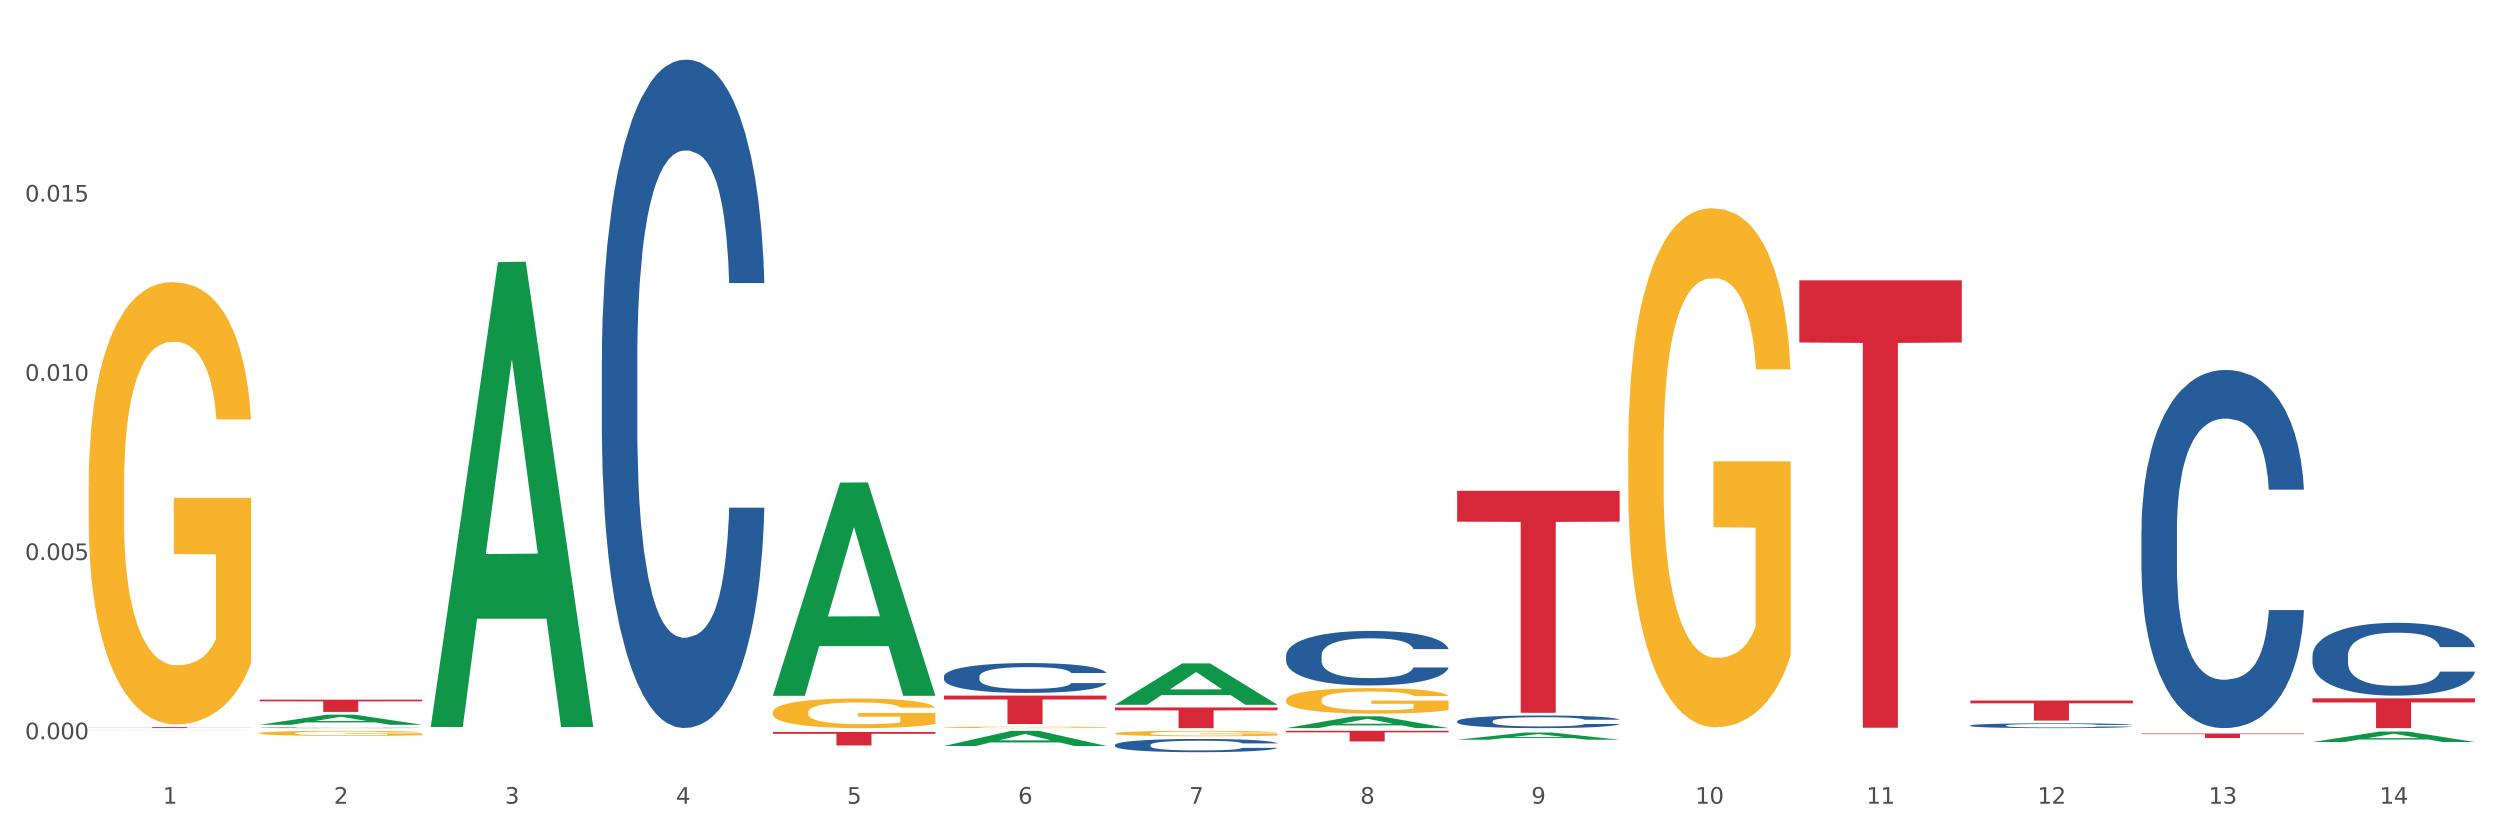 <?xml version="1.0" encoding="utf-8" standalone="no"?>
<!DOCTYPE svg PUBLIC "-//W3C//DTD SVG 1.1//EN"
  "http://www.w3.org/Graphics/SVG/1.1/DTD/svg11.dtd">
<svg xmlns:xlink="http://www.w3.org/1999/xlink" width="1080pt" height="360pt" viewBox="0 0 1080 360" xmlns="http://www.w3.org/2000/svg" version="1.1">
 <rect x="0" y="0" width="1080" height="360" fill="#333333" stroke="none"/>
 <defs>
  <style type="text/css">*{stroke-linejoin: round; stroke-linecap: butt}</style>
 </defs>
 <g id="figure_1">
  <g id="patch_1">
   <path d="M 0 360 
L 1080 360 
L 1080 0 
L 0 0 
z
" style="fill: #ffffff; stroke: #ffffff; stroke-linejoin: miter"/>
  </g>
  <g id="axes_1">
   <g id="matplotlib.axis_1">
    <g id="xtick_1">
     <g id="text_1">
      <!-- 1 -->
      <g style="fill: #4d4d4d" transform="translate(70.332 347.204) scale(0.096 -0.096)">
       <defs>
        <path id="DejaVuSans-31" d="M 794 531 
L 1825 531 
L 1825 4091 
L 703 3866 
L 703 4441 
L 1819 4666 
L 2450 4666 
L 2450 531 
L 3481 531 
L 3481 0 
L 794 0 
L 794 531 
z
" transform="scale(0.016)"/>
       </defs>
       <use xlink:href="#DejaVuSans-31"/>
      </g>
     </g>
    </g>
    <g id="xtick_2">
     <g id="text_2">
      <!-- 2 -->
      <g style="fill: #4d4d4d" transform="translate(144.233 347.204) scale(0.096 -0.096)">
       <defs>
        <path id="DejaVuSans-32" d="M 1228 531 
L 3431 531 
L 3431 0 
L 469 0 
L 469 531 
Q 828 903 1448 1529 
Q 2069 2156 2228 2338 
Q 2531 2678 2651 2914 
Q 2772 3150 2772 3378 
Q 2772 3750 2511 3984 
Q 2250 4219 1831 4219 
Q 1534 4219 1204 4116 
Q 875 4013 500 3803 
L 500 4441 
Q 881 4594 1212 4672 
Q 1544 4750 1819 4750 
Q 2544 4750 2975 4387 
Q 3406 4025 3406 3419 
Q 3406 3131 3298 2873 
Q 3191 2616 2906 2266 
Q 2828 2175 2409 1742 
Q 1991 1309 1228 531 
z
" transform="scale(0.016)"/>
       </defs>
       <use xlink:href="#DejaVuSans-32"/>
      </g>
     </g>
    </g>
    <g id="xtick_3">
     <g id="text_3">
      <!-- 3 -->
      <g style="fill: #4d4d4d" transform="translate(218.134 347.204) scale(0.096 -0.096)">
       <defs>
        <path id="DejaVuSans-33" d="M 2597 2516 
Q 3050 2419 3304 2112 
Q 3559 1806 3559 1356 
Q 3559 666 3084 287 
Q 2609 -91 1734 -91 
Q 1441 -91 1130 -33 
Q 819 25 488 141 
L 488 750 
Q 750 597 1062 519 
Q 1375 441 1716 441 
Q 2309 441 2620 675 
Q 2931 909 2931 1356 
Q 2931 1769 2642 2001 
Q 2353 2234 1838 2234 
L 1294 2234 
L 1294 2753 
L 1863 2753 
Q 2328 2753 2575 2939 
Q 2822 3125 2822 3475 
Q 2822 3834 2567 4026 
Q 2313 4219 1838 4219 
Q 1578 4219 1281 4162 
Q 984 4106 628 3988 
L 628 4550 
Q 988 4650 1302 4700 
Q 1616 4750 1894 4750 
Q 2613 4750 3031 4423 
Q 3450 4097 3450 3541 
Q 3450 3153 3228 2886 
Q 3006 2619 2597 2516 
z
" transform="scale(0.016)"/>
       </defs>
       <use xlink:href="#DejaVuSans-33"/>
      </g>
     </g>
    </g>
    <g id="xtick_4">
     <g id="text_4">
      <!-- 4 -->
      <g style="fill: #4d4d4d" transform="translate(292.034 347.204) scale(0.096 -0.096)">
       <defs>
        <path id="DejaVuSans-34" d="M 2419 4116 
L 825 1625 
L 2419 1625 
L 2419 4116 
z
M 2253 4666 
L 3047 4666 
L 3047 1625 
L 3713 1625 
L 3713 1100 
L 3047 1100 
L 3047 0 
L 2419 0 
L 2419 1100 
L 313 1100 
L 313 1709 
L 2253 4666 
z
" transform="scale(0.016)"/>
       </defs>
       <use xlink:href="#DejaVuSans-34"/>
      </g>
     </g>
    </g>
    <g id="xtick_5">
     <g id="text_5">
      <!-- 5 -->
      <g style="fill: #4d4d4d" transform="translate(365.935 347.204) scale(0.096 -0.096)">
       <defs>
        <path id="DejaVuSans-35" d="M 691 4666 
L 3169 4666 
L 3169 4134 
L 1269 4134 
L 1269 2991 
Q 1406 3038 1543 3061 
Q 1681 3084 1819 3084 
Q 2600 3084 3056 2656 
Q 3513 2228 3513 1497 
Q 3513 744 3044 326 
Q 2575 -91 1722 -91 
Q 1428 -91 1123 -41 
Q 819 9 494 109 
L 494 744 
Q 775 591 1075 516 
Q 1375 441 1709 441 
Q 2250 441 2565 725 
Q 2881 1009 2881 1497 
Q 2881 1984 2565 2268 
Q 2250 2553 1709 2553 
Q 1456 2553 1204 2497 
Q 953 2441 691 2322 
L 691 4666 
z
" transform="scale(0.016)"/>
       </defs>
       <use xlink:href="#DejaVuSans-35"/>
      </g>
     </g>
    </g>
    <g id="xtick_6">
     <g id="text_6">
      <!-- 6 -->
      <g style="fill: #4d4d4d" transform="translate(439.836 347.204) scale(0.096 -0.096)">
       <defs>
        <path id="DejaVuSans-36" d="M 2113 2584 
Q 1688 2584 1439 2293 
Q 1191 2003 1191 1497 
Q 1191 994 1439 701 
Q 1688 409 2113 409 
Q 2538 409 2786 701 
Q 3034 994 3034 1497 
Q 3034 2003 2786 2293 
Q 2538 2584 2113 2584 
z
M 3366 4563 
L 3366 3988 
Q 3128 4100 2886 4159 
Q 2644 4219 2406 4219 
Q 1781 4219 1451 3797 
Q 1122 3375 1075 2522 
Q 1259 2794 1537 2939 
Q 1816 3084 2150 3084 
Q 2853 3084 3261 2657 
Q 3669 2231 3669 1497 
Q 3669 778 3244 343 
Q 2819 -91 2113 -91 
Q 1303 -91 875 529 
Q 447 1150 447 2328 
Q 447 3434 972 4092 
Q 1497 4750 2381 4750 
Q 2619 4750 2861 4703 
Q 3103 4656 3366 4563 
z
" transform="scale(0.016)"/>
       </defs>
       <use xlink:href="#DejaVuSans-36"/>
      </g>
     </g>
    </g>
    <g id="xtick_7">
     <g id="text_7">
      <!-- 7 -->
      <g style="fill: #4d4d4d" transform="translate(513.737 347.204) scale(0.096 -0.096)">
       <defs>
        <path id="DejaVuSans-37" d="M 525 4666 
L 3525 4666 
L 3525 4397 
L 1831 0 
L 1172 0 
L 2766 4134 
L 525 4134 
L 525 4666 
z
" transform="scale(0.016)"/>
       </defs>
       <use xlink:href="#DejaVuSans-37"/>
      </g>
     </g>
    </g>
    <g id="xtick_8">
     <g id="text_8">
      <!-- 8 -->
      <g style="fill: #4d4d4d" transform="translate(587.638 347.204) scale(0.096 -0.096)">
       <defs>
        <path id="DejaVuSans-38" d="M 2034 2216 
Q 1584 2216 1326 1975 
Q 1069 1734 1069 1313 
Q 1069 891 1326 650 
Q 1584 409 2034 409 
Q 2484 409 2743 651 
Q 3003 894 3003 1313 
Q 3003 1734 2745 1975 
Q 2488 2216 2034 2216 
z
M 1403 2484 
Q 997 2584 770 2862 
Q 544 3141 544 3541 
Q 544 4100 942 4425 
Q 1341 4750 2034 4750 
Q 2731 4750 3128 4425 
Q 3525 4100 3525 3541 
Q 3525 3141 3298 2862 
Q 3072 2584 2669 2484 
Q 3125 2378 3379 2068 
Q 3634 1759 3634 1313 
Q 3634 634 3220 271 
Q 2806 -91 2034 -91 
Q 1263 -91 848 271 
Q 434 634 434 1313 
Q 434 1759 690 2068 
Q 947 2378 1403 2484 
z
M 1172 3481 
Q 1172 3119 1398 2916 
Q 1625 2713 2034 2713 
Q 2441 2713 2670 2916 
Q 2900 3119 2900 3481 
Q 2900 3844 2670 4047 
Q 2441 4250 2034 4250 
Q 1625 4250 1398 4047 
Q 1172 3844 1172 3481 
z
" transform="scale(0.016)"/>
       </defs>
       <use xlink:href="#DejaVuSans-38"/>
      </g>
     </g>
    </g>
    <g id="xtick_9">
     <g id="text_9">
      <!-- 9 -->
      <g style="fill: #4d4d4d" transform="translate(661.539 347.204) scale(0.096 -0.096)">
       <defs>
        <path id="DejaVuSans-39" d="M 703 97 
L 703 672 
Q 941 559 1184 500 
Q 1428 441 1663 441 
Q 2288 441 2617 861 
Q 2947 1281 2994 2138 
Q 2813 1869 2534 1725 
Q 2256 1581 1919 1581 
Q 1219 1581 811 2004 
Q 403 2428 403 3163 
Q 403 3881 828 4315 
Q 1253 4750 1959 4750 
Q 2769 4750 3195 4129 
Q 3622 3509 3622 2328 
Q 3622 1225 3098 567 
Q 2575 -91 1691 -91 
Q 1453 -91 1209 -44 
Q 966 3 703 97 
z
M 1959 2075 
Q 2384 2075 2632 2365 
Q 2881 2656 2881 3163 
Q 2881 3666 2632 3958 
Q 2384 4250 1959 4250 
Q 1534 4250 1286 3958 
Q 1038 3666 1038 3163 
Q 1038 2656 1286 2365 
Q 1534 2075 1959 2075 
z
" transform="scale(0.016)"/>
       </defs>
       <use xlink:href="#DejaVuSans-39"/>
      </g>
     </g>
    </g>
    <g id="xtick_10">
     <g id="text_10">
      <!-- 10 -->
      <g style="fill: #4d4d4d" transform="translate(732.386 347.204) scale(0.096 -0.096)">
       <defs>
        <path id="DejaVuSans-30" d="M 2034 4250 
Q 1547 4250 1301 3770 
Q 1056 3291 1056 2328 
Q 1056 1369 1301 889 
Q 1547 409 2034 409 
Q 2525 409 2770 889 
Q 3016 1369 3016 2328 
Q 3016 3291 2770 3770 
Q 2525 4250 2034 4250 
z
M 2034 4750 
Q 2819 4750 3233 4129 
Q 3647 3509 3647 2328 
Q 3647 1150 3233 529 
Q 2819 -91 2034 -91 
Q 1250 -91 836 529 
Q 422 1150 422 2328 
Q 422 3509 836 4129 
Q 1250 4750 2034 4750 
z
" transform="scale(0.016)"/>
       </defs>
       <use xlink:href="#DejaVuSans-31"/>
       <use xlink:href="#DejaVuSans-30" transform="translate(63.623 0)"/>
      </g>
     </g>
    </g>
    <g id="xtick_11">
     <g id="text_11">
      <!-- 11 -->
      <g style="fill: #4d4d4d" transform="translate(806.287 347.204) scale(0.096 -0.096)">
       <use xlink:href="#DejaVuSans-31"/>
       <use xlink:href="#DejaVuSans-31" transform="translate(63.623 0)"/>
      </g>
     </g>
    </g>
    <g id="xtick_12">
     <g id="text_12">
      <!-- 12 -->
      <g style="fill: #4d4d4d" transform="translate(880.187 347.204) scale(0.096 -0.096)">
       <use xlink:href="#DejaVuSans-31"/>
       <use xlink:href="#DejaVuSans-32" transform="translate(63.623 0)"/>
      </g>
     </g>
    </g>
    <g id="xtick_13">
     <g id="text_13">
      <!-- 13 -->
      <g style="fill: #4d4d4d" transform="translate(954.088 347.204) scale(0.096 -0.096)">
       <use xlink:href="#DejaVuSans-31"/>
       <use xlink:href="#DejaVuSans-33" transform="translate(63.623 0)"/>
      </g>
     </g>
    </g>
    <g id="xtick_14">
     <g id="text_14">
      <!-- 14 -->
      <g style="fill: #4d4d4d" transform="translate(1027.989 347.204) scale(0.096 -0.096)">
       <use xlink:href="#DejaVuSans-31"/>
       <use xlink:href="#DejaVuSans-34" transform="translate(63.623 0)"/>
      </g>
     </g>
    </g>
    <g id="xtick_15"/>
    <g id="xtick_16"/>
    <g id="xtick_17"/>
    <g id="xtick_18"/>
    <g id="xtick_19"/>
    <g id="xtick_20"/>
    <g id="xtick_21"/>
    <g id="xtick_22"/>
    <g id="xtick_23"/>
    <g id="xtick_24"/>
    <g id="xtick_25"/>
    <g id="xtick_26"/>
    <g id="xtick_27"/>
   </g>
   <g id="matplotlib.axis_2">
    <g id="ytick_1">
     <g id="text_15">
      <!-- 0.000 -->
      <g style="fill: #4d4d4d" transform="translate(10.8 319.364) scale(0.096 -0.096)">
       <defs>
        <path id="DejaVuSans-2e" d="M 684 794 
L 1344 794 
L 1344 0 
L 684 0 
L 684 794 
z
" transform="scale(0.016)"/>
       </defs>
       <use xlink:href="#DejaVuSans-30"/>
       <use xlink:href="#DejaVuSans-2e" transform="translate(63.623 0)"/>
       <use xlink:href="#DejaVuSans-30" transform="translate(95.41 0)"/>
       <use xlink:href="#DejaVuSans-30" transform="translate(159.033 0)"/>
       <use xlink:href="#DejaVuSans-30" transform="translate(222.656 0)"/>
      </g>
     </g>
    </g>
    <g id="ytick_2">
     <g id="text_16">
      <!-- 0.005 -->
      <g style="fill: #4d4d4d" transform="translate(10.8 241.937) scale(0.096 -0.096)">
       <use xlink:href="#DejaVuSans-30"/>
       <use xlink:href="#DejaVuSans-2e" transform="translate(63.623 0)"/>
       <use xlink:href="#DejaVuSans-30" transform="translate(95.41 0)"/>
       <use xlink:href="#DejaVuSans-30" transform="translate(159.033 0)"/>
       <use xlink:href="#DejaVuSans-35" transform="translate(222.656 0)"/>
      </g>
     </g>
    </g>
    <g id="ytick_3">
     <g id="text_17">
      <!-- 0.010 -->
      <g style="fill: #4d4d4d" transform="translate(10.8 164.51) scale(0.096 -0.096)">
       <use xlink:href="#DejaVuSans-30"/>
       <use xlink:href="#DejaVuSans-2e" transform="translate(63.623 0)"/>
       <use xlink:href="#DejaVuSans-30" transform="translate(95.41 0)"/>
       <use xlink:href="#DejaVuSans-31" transform="translate(159.033 0)"/>
       <use xlink:href="#DejaVuSans-30" transform="translate(222.656 0)"/>
      </g>
     </g>
    </g>
    <g id="ytick_4">
     <g id="text_18">
      <!-- 0.015 -->
      <g style="fill: #4d4d4d" transform="translate(10.8 87.083) scale(0.096 -0.096)">
       <use xlink:href="#DejaVuSans-30"/>
       <use xlink:href="#DejaVuSans-2e" transform="translate(63.623 0)"/>
       <use xlink:href="#DejaVuSans-30" transform="translate(95.41 0)"/>
       <use xlink:href="#DejaVuSans-31" transform="translate(159.033 0)"/>
       <use xlink:href="#DejaVuSans-35" transform="translate(222.656 0)"/>
      </g>
     </g>
    </g>
    <g id="ytick_5"/>
    <g id="ytick_6"/>
    <g id="ytick_7"/>
    <g id="ytick_8"/>
   </g>
   <g id="PolyCollection_1">
    <path d="M 38.283 315.778 
L 38.355 315.778 
L 67.306 315.717 
L 79.321 315.717 
L 108.489 315.778 
L 94.592 315.778 
L 88.296 315.764 
L 58.404 315.764 
L 58.187 315.764 
L 52.107 315.778 
L 38.283 315.778 
L 38.283 315.778 
L 62.167 315.755 
L 84.532 315.755 
L 73.458 315.73 
L 73.314 315.73 
L 73.169 315.73 
L 62.095 315.755 
L 62.167 315.755 
L 38.283 315.778 
z
" clip-path="url(#pc5f2409119)" style="fill: #109648"/>
    <path d="M 333.886 316.182 
L 404.092 316.182 
L 404.092 316.994 
L 376.476 317 
L 376.476 322.031 
L 361.337 322.031 
L 361.337 317 
L 333.886 316.994 
L 333.886 316.187 
L 333.886 316.182 
z
" clip-path="url(#pc5f2409119)" style="fill: #d62839"/>
    <path d="M 407.787 300.495 
L 477.993 300.495 
L 477.993 302.2 
L 450.377 302.211 
L 450.377 312.764 
L 435.237 312.764 
L 435.237 302.211 
L 407.787 302.2 
L 407.787 300.506 
L 407.787 300.495 
z
" clip-path="url(#pc5f2409119)" style="fill: #d62839"/>
    <path d="M 481.688 305.631 
L 551.894 305.631 
L 551.894 306.872 
L 524.277 306.88 
L 524.277 314.557 
L 509.138 314.557 
L 509.138 306.88 
L 481.688 306.872 
L 481.688 305.64 
L 481.688 305.631 
z
" clip-path="url(#pc5f2409119)" style="fill: #d62839"/>
    <path d="M 555.589 315.717 
L 625.795 315.717 
L 625.795 316.356 
L 598.178 316.36 
L 598.178 320.315 
L 583.039 320.315 
L 583.039 316.36 
L 555.589 316.356 
L 555.589 315.721 
L 555.589 315.717 
z
" clip-path="url(#pc5f2409119)" style="fill: #d62839"/>
    <path d="M 629.49 212.033 
L 699.696 212.033 
L 699.696 225.361 
L 672.079 225.451 
L 672.079 307.94 
L 656.94 307.94 
L 656.94 225.451 
L 629.49 225.361 
L 629.49 212.124 
L 629.49 212.033 
z
" clip-path="url(#pc5f2409119)" style="fill: #d62839"/>
    <path d="M 777.292 121.1 
L 847.497 121.1 
L 847.497 147.959 
L 819.881 148.141 
L 819.881 314.379 
L 804.742 314.379 
L 804.742 148.141 
L 777.292 147.959 
L 777.292 121.281 
L 777.292 121.1 
z
" clip-path="url(#pc5f2409119)" style="fill: #d62839"/>
    <path d="M 998.994 283.186 
L 999.077 283.157 
L 999.077 282.353 
L 999.326 281.261 
L 1000.239 279.249 
L 1001.401 277.726 
L 1003.392 275.944 
L 1004.471 275.197 
L 1005.882 274.364 
L 1008.786 273.013 
L 1012.106 271.864 
L 1014.43 271.232 
L 1016.172 270.829 
L 1020.073 270.111 
L 1022.313 269.795 
L 1024.637 269.536 
L 1026.628 269.364 
L 1029.948 269.163 
L 1032.603 269.076 
L 1035.674 269.048 
L 1038.246 269.076 
L 1041.649 269.191 
L 1046.628 269.536 
L 1048.537 269.737 
L 1051.109 270.082 
L 1053.765 270.542 
L 1055.922 271.002 
L 1058.412 271.663 
L 1060.984 272.525 
L 1063.474 273.617 
L 1065.217 274.623 
L 1066.627 275.686 
L 1067.872 276.979 
L 1068.785 278.387 
L 1069.2 279.565 
L 1054.014 279.565 
L 1053.599 278.502 
L 1052.769 277.352 
L 1051.939 276.577 
L 1051.026 275.944 
L 1049.615 275.226 
L 1048.371 274.766 
L 1046.296 274.22 
L 1044.387 273.875 
L 1042.811 273.674 
L 1040.902 273.502 
L 1036.836 273.329 
L 1033.931 273.329 
L 1032.105 273.387 
L 1029.865 273.531 
L 1027.956 273.732 
L 1025.716 274.077 
L 1023.973 274.45 
L 1022.23 274.939 
L 1021.234 275.283 
L 1019.741 275.916 
L 1018.745 276.433 
L 1017.417 277.324 
L 1016.67 277.956 
L 1015.342 279.594 
L 1014.761 280.801 
L 1014.512 281.634 
L 1014.347 282.554 
L 1014.347 287.037 
L 1014.844 289.048 
L 1015.259 289.91 
L 1015.923 290.887 
L 1017.168 292.152 
L 1018.994 293.387 
L 1020.902 294.278 
L 1022.479 294.824 
L 1023.973 295.226 
L 1025.467 295.543 
L 1027.292 295.83 
L 1028.786 296.002 
L 1031.027 296.175 
L 1033.682 296.261 
L 1035.757 296.261 
L 1039.989 296.117 
L 1041.898 295.974 
L 1043.723 295.772 
L 1045.715 295.456 
L 1047.292 295.111 
L 1048.205 294.853 
L 1049.698 294.307 
L 1050.86 293.732 
L 1051.856 293.071 
L 1052.52 292.496 
L 1053.267 291.634 
L 1053.848 290.657 
L 1054.014 290.14 
L 1069.2 290.14 
L 1068.868 291.175 
L 1068.287 292.18 
L 1067.125 293.531 
L 1066.213 294.307 
L 1064.802 295.255 
L 1063.308 296.06 
L 1061.233 296.951 
L 1059.325 297.612 
L 1057.333 298.186 
L 1055.175 298.703 
L 1051.275 299.422 
L 1049.864 299.623 
L 1046.877 299.968 
L 1044.553 300.169 
L 1041.151 300.37 
L 1037.665 300.485 
L 1034.014 300.514 
L 1030.778 300.456 
L 1027.209 300.284 
L 1024.969 300.112 
L 1022.479 299.853 
L 1019.575 299.451 
L 1016.836 298.962 
L 1014.264 298.387 
L 1011.857 297.726 
L 1009.616 296.979 
L 1006.712 295.744 
L 1004.554 294.537 
L 1002.977 293.416 
L 1001.899 292.468 
L 1000.82 291.261 
L 1000.239 290.427 
L 999.326 288.416 
L 998.994 286.548 
L 998.994 283.186 
z
" clip-path="url(#pc5f2409119)" style="fill: #255c99"/>
    <path d="M 925.093 229.347 
L 925.176 229.205 
L 925.176 225.249 
L 925.425 219.879 
L 926.338 209.987 
L 927.5 202.498 
L 929.492 193.736 
L 930.57 190.062 
L 931.981 185.964 
L 934.886 179.323 
L 938.205 173.67 
L 940.529 170.561 
L 942.271 168.583 
L 946.172 165.05 
L 948.412 163.496 
L 950.736 162.224 
L 952.728 161.376 
L 956.047 160.387 
L 958.702 159.963 
L 961.773 159.822 
L 964.346 159.963 
L 967.748 160.528 
L 972.727 162.224 
L 974.636 163.213 
L 977.208 164.909 
L 979.864 167.17 
L 982.021 169.431 
L 984.511 172.681 
L 987.084 176.92 
L 989.573 182.29 
L 991.316 187.236 
L 992.727 192.465 
L 993.971 198.824 
L 994.884 205.748 
L 995.299 211.542 
L 980.113 211.542 
L 979.698 206.313 
L 978.868 200.661 
L 978.038 196.845 
L 977.125 193.736 
L 975.715 190.204 
L 974.47 187.943 
L 972.395 185.258 
L 970.486 183.562 
L 968.91 182.573 
L 967.001 181.725 
L 962.935 180.877 
L 960.03 180.877 
L 958.205 181.16 
L 955.964 181.866 
L 954.055 182.855 
L 951.815 184.551 
L 950.072 186.388 
L 948.329 188.79 
L 947.333 190.486 
L 945.84 193.595 
L 944.844 196.139 
L 943.516 200.519 
L 942.769 203.628 
L 941.441 211.683 
L 940.861 217.618 
L 940.612 221.716 
L 940.446 226.238 
L 940.446 248.282 
L 940.944 258.174 
L 941.359 262.413 
L 942.022 267.218 
L 943.267 273.436 
L 945.093 279.512 
L 947.002 283.893 
L 948.578 286.578 
L 950.072 288.556 
L 951.566 290.11 
L 953.391 291.524 
L 954.885 292.371 
L 957.126 293.219 
L 959.781 293.643 
L 961.856 293.643 
L 966.088 292.937 
L 967.997 292.23 
L 969.823 291.241 
L 971.814 289.687 
L 973.391 287.991 
L 974.304 286.719 
L 975.798 284.034 
L 976.959 281.208 
L 977.955 277.958 
L 978.619 275.131 
L 979.366 270.892 
L 979.947 266.088 
L 980.113 263.544 
L 995.299 263.544 
L 994.967 268.631 
L 994.386 273.577 
L 993.225 280.219 
L 992.312 284.034 
L 990.901 288.697 
L 989.407 292.654 
L 987.333 297.035 
L 985.424 300.285 
L 983.432 303.111 
L 981.275 305.655 
L 977.374 309.187 
L 975.963 310.177 
L 972.976 311.872 
L 970.652 312.862 
L 967.25 313.851 
L 963.765 314.416 
L 960.113 314.557 
L 956.877 314.275 
L 953.308 313.427 
L 951.068 312.579 
L 948.578 311.307 
L 945.674 309.329 
L 942.935 306.926 
L 940.363 304.1 
L 937.956 300.85 
L 935.715 297.176 
L 932.811 291.1 
L 930.653 285.165 
L 929.077 279.653 
L 927.998 274.99 
L 926.919 269.055 
L 926.338 264.957 
L 925.425 255.065 
L 925.093 245.88 
L 925.093 229.347 
z
" clip-path="url(#pc5f2409119)" style="fill: #255c99"/>
    <path d="M 112.184 302.248 
L 182.39 302.248 
L 182.39 302.987 
L 154.773 302.992 
L 154.773 307.569 
L 139.634 307.569 
L 139.634 302.992 
L 112.184 302.987 
L 112.184 302.253 
L 112.184 302.248 
z
" clip-path="url(#pc5f2409119)" style="fill: #d62839"/>
    <path d="M 851.192 313.404 
L 851.275 313.402 
L 851.275 313.349 
L 851.524 313.276 
L 852.437 313.142 
L 853.599 313.041 
L 855.591 312.922 
L 856.67 312.872 
L 858.08 312.817 
L 860.985 312.727 
L 864.304 312.651 
L 866.628 312.609 
L 868.37 312.582 
L 872.271 312.534 
L 874.511 312.513 
L 876.835 312.496 
L 878.827 312.484 
L 882.146 312.471 
L 884.802 312.465 
L 887.872 312.463 
L 890.445 312.465 
L 893.847 312.473 
L 898.826 312.496 
L 900.735 312.509 
L 903.307 312.532 
L 905.963 312.563 
L 908.121 312.593 
L 910.61 312.637 
L 913.183 312.695 
L 915.672 312.767 
L 917.415 312.834 
L 918.826 312.905 
L 920.071 312.991 
L 920.983 313.085 
L 921.398 313.163 
L 906.212 313.163 
L 905.797 313.092 
L 904.967 313.016 
L 904.137 312.964 
L 903.224 312.922 
L 901.814 312.874 
L 900.569 312.844 
L 898.494 312.807 
L 896.586 312.784 
L 895.009 312.771 
L 893.1 312.76 
L 889.034 312.748 
L 886.129 312.748 
L 884.304 312.752 
L 882.063 312.762 
L 880.154 312.775 
L 877.914 312.798 
L 876.171 312.823 
L 874.428 312.855 
L 873.433 312.878 
L 871.939 312.92 
L 870.943 312.955 
L 869.615 313.014 
L 868.868 313.056 
L 867.541 313.165 
L 866.96 313.245 
L 866.711 313.301 
L 866.545 313.362 
L 866.545 313.66 
L 867.043 313.794 
L 867.458 313.852 
L 868.122 313.917 
L 869.366 314.001 
L 871.192 314.083 
L 873.101 314.142 
L 874.677 314.179 
L 876.171 314.205 
L 877.665 314.226 
L 879.491 314.246 
L 880.984 314.257 
L 883.225 314.268 
L 885.88 314.274 
L 887.955 314.274 
L 892.187 314.265 
L 894.096 314.255 
L 895.922 314.242 
L 897.913 314.221 
L 899.49 314.198 
L 900.403 314.181 
L 901.897 314.144 
L 903.058 314.106 
L 904.054 314.062 
L 904.718 314.024 
L 905.465 313.966 
L 906.046 313.901 
L 906.212 313.867 
L 921.398 313.867 
L 921.066 313.936 
L 920.485 314.003 
L 919.324 314.093 
L 918.411 314.144 
L 917 314.207 
L 915.506 314.261 
L 913.432 314.32 
L 911.523 314.364 
L 909.531 314.402 
L 907.374 314.437 
L 903.473 314.485 
L 902.063 314.498 
L 899.075 314.521 
L 896.752 314.534 
L 893.349 314.548 
L 889.864 314.555 
L 886.212 314.557 
L 882.976 314.553 
L 879.408 314.542 
L 877.167 314.53 
L 874.677 314.513 
L 871.773 314.486 
L 869.034 314.454 
L 866.462 314.416 
L 864.055 314.372 
L 861.815 314.322 
L 858.91 314.24 
L 856.752 314.159 
L 855.176 314.085 
L 854.097 314.022 
L 853.018 313.941 
L 852.437 313.886 
L 851.524 313.752 
L 851.192 313.628 
L 851.192 313.404 
z
" clip-path="url(#pc5f2409119)" style="fill: #255c99"/>
    <path d="M 555.589 283.144 
L 555.672 283.122 
L 555.672 282.52 
L 555.921 281.702 
L 556.834 280.196 
L 557.996 279.056 
L 559.987 277.722 
L 561.066 277.162 
L 562.477 276.538 
L 565.381 275.527 
L 568.701 274.666 
L 571.024 274.193 
L 572.767 273.892 
L 576.667 273.354 
L 578.908 273.117 
L 581.232 272.923 
L 583.223 272.794 
L 586.543 272.644 
L 589.198 272.579 
L 592.269 272.558 
L 594.841 272.579 
L 598.244 272.665 
L 603.223 272.923 
L 605.131 273.074 
L 607.704 273.332 
L 610.36 273.677 
L 612.517 274.021 
L 615.007 274.516 
L 617.579 275.161 
L 620.069 275.979 
L 621.812 276.732 
L 623.222 277.528 
L 624.467 278.496 
L 625.38 279.55 
L 625.795 280.433 
L 610.608 280.433 
L 610.194 279.637 
L 609.364 278.776 
L 608.534 278.195 
L 607.621 277.722 
L 606.21 277.184 
L 604.965 276.839 
L 602.891 276.431 
L 600.982 276.172 
L 599.405 276.022 
L 597.497 275.893 
L 593.43 275.764 
L 590.526 275.764 
L 588.7 275.807 
L 586.46 275.914 
L 584.551 276.065 
L 582.31 276.323 
L 580.568 276.603 
L 578.825 276.969 
L 577.829 277.227 
L 576.335 277.7 
L 575.34 278.087 
L 574.012 278.754 
L 573.265 279.228 
L 571.937 280.454 
L 571.356 281.358 
L 571.107 281.982 
L 570.941 282.67 
L 570.941 286.027 
L 571.439 287.533 
L 571.854 288.179 
L 572.518 288.91 
L 573.763 289.857 
L 575.589 290.782 
L 577.497 291.449 
L 579.074 291.858 
L 580.568 292.159 
L 582.061 292.396 
L 583.887 292.611 
L 585.381 292.74 
L 587.621 292.869 
L 590.277 292.934 
L 592.352 292.934 
L 596.584 292.826 
L 598.493 292.718 
L 600.318 292.568 
L 602.31 292.331 
L 603.887 292.073 
L 604.799 291.879 
L 606.293 291.471 
L 607.455 291.04 
L 608.451 290.545 
L 609.115 290.115 
L 609.862 289.47 
L 610.443 288.738 
L 610.608 288.351 
L 625.795 288.351 
L 625.463 289.125 
L 624.882 289.878 
L 623.72 290.89 
L 622.807 291.471 
L 621.397 292.181 
L 619.903 292.783 
L 617.828 293.45 
L 615.92 293.945 
L 613.928 294.375 
L 611.77 294.763 
L 607.87 295.3 
L 606.459 295.451 
L 603.472 295.709 
L 601.148 295.86 
L 597.746 296.01 
L 594.26 296.097 
L 590.609 296.118 
L 587.373 296.075 
L 583.804 295.946 
L 581.564 295.817 
L 579.074 295.623 
L 576.169 295.322 
L 573.431 294.956 
L 570.858 294.526 
L 568.452 294.031 
L 566.211 293.472 
L 563.307 292.546 
L 561.149 291.643 
L 559.572 290.804 
L 558.494 290.093 
L 557.415 289.19 
L 556.834 288.566 
L 555.921 287.06 
L 555.589 285.661 
L 555.589 283.144 
z
" clip-path="url(#pc5f2409119)" style="fill: #255c99"/>
    <path d="M 481.688 321.801 
L 481.771 321.796 
L 481.771 321.65 
L 482.02 321.451 
L 482.933 321.086 
L 484.095 320.809 
L 486.086 320.485 
L 487.165 320.349 
L 488.576 320.198 
L 491.48 319.953 
L 494.8 319.744 
L 497.123 319.629 
L 498.866 319.556 
L 502.767 319.425 
L 505.007 319.368 
L 507.331 319.321 
L 509.322 319.289 
L 512.642 319.253 
L 515.297 319.237 
L 518.368 319.232 
L 520.94 319.237 
L 524.343 319.258 
L 529.322 319.321 
L 531.231 319.357 
L 533.803 319.42 
L 536.459 319.503 
L 538.616 319.587 
L 541.106 319.707 
L 543.678 319.864 
L 546.168 320.062 
L 547.911 320.245 
L 549.321 320.438 
L 550.566 320.673 
L 551.479 320.929 
L 551.894 321.143 
L 536.708 321.143 
L 536.293 320.95 
L 535.463 320.741 
L 534.633 320.6 
L 533.72 320.485 
L 532.309 320.355 
L 531.065 320.271 
L 528.99 320.172 
L 527.081 320.109 
L 525.505 320.073 
L 523.596 320.041 
L 519.53 320.01 
L 516.625 320.01 
L 514.799 320.02 
L 512.559 320.046 
L 510.65 320.083 
L 508.41 320.146 
L 506.667 320.214 
L 504.924 320.302 
L 503.928 320.365 
L 502.435 320.48 
L 501.439 320.574 
L 500.111 320.736 
L 499.364 320.851 
L 498.036 321.148 
L 497.455 321.368 
L 497.206 321.519 
L 497.04 321.686 
L 497.04 322.501 
L 497.538 322.866 
L 497.953 323.023 
L 498.617 323.2 
L 499.862 323.43 
L 501.688 323.655 
L 503.596 323.816 
L 505.173 323.916 
L 506.667 323.989 
L 508.161 324.046 
L 509.986 324.098 
L 511.48 324.13 
L 513.721 324.161 
L 516.376 324.177 
L 518.451 324.177 
L 522.683 324.151 
L 524.592 324.125 
L 526.417 324.088 
L 528.409 324.031 
L 529.986 323.968 
L 530.899 323.921 
L 532.392 323.822 
L 533.554 323.717 
L 534.55 323.597 
L 535.214 323.493 
L 535.961 323.336 
L 536.542 323.159 
L 536.708 323.065 
L 551.894 323.065 
L 551.562 323.253 
L 550.981 323.435 
L 549.819 323.681 
L 548.906 323.822 
L 547.496 323.994 
L 546.002 324.14 
L 543.927 324.302 
L 542.019 324.422 
L 540.027 324.527 
L 537.869 324.621 
L 533.969 324.751 
L 532.558 324.788 
L 529.571 324.85 
L 527.247 324.887 
L 523.845 324.923 
L 520.359 324.944 
L 516.708 324.95 
L 513.472 324.939 
L 509.903 324.908 
L 507.663 324.876 
L 505.173 324.829 
L 502.269 324.756 
L 499.53 324.668 
L 496.958 324.563 
L 494.551 324.443 
L 492.31 324.307 
L 489.406 324.083 
L 487.248 323.863 
L 485.671 323.66 
L 484.593 323.487 
L 483.514 323.268 
L 482.933 323.117 
L 482.02 322.751 
L 481.688 322.412 
L 481.688 321.801 
z
" clip-path="url(#pc5f2409119)" style="fill: #255c99"/>
    <path d="M 407.787 292.239 
L 407.87 292.227 
L 407.87 291.897 
L 408.119 291.45 
L 409.032 290.626 
L 410.194 290.003 
L 412.186 289.273 
L 413.264 288.967 
L 414.675 288.626 
L 417.58 288.073 
L 420.899 287.602 
L 423.223 287.343 
L 424.965 287.178 
L 428.866 286.884 
L 431.106 286.755 
L 433.43 286.649 
L 435.422 286.578 
L 438.741 286.496 
L 441.396 286.46 
L 444.467 286.449 
L 447.039 286.46 
L 450.442 286.508 
L 455.421 286.649 
L 457.33 286.731 
L 459.902 286.872 
L 462.558 287.061 
L 464.715 287.249 
L 467.205 287.52 
L 469.778 287.873 
L 472.267 288.32 
L 474.01 288.732 
L 475.421 289.167 
L 476.665 289.697 
L 477.578 290.273 
L 477.993 290.756 
L 462.807 290.756 
L 462.392 290.32 
L 461.562 289.85 
L 460.732 289.532 
L 459.819 289.273 
L 458.409 288.979 
L 457.164 288.791 
L 455.089 288.567 
L 453.18 288.426 
L 451.604 288.343 
L 449.695 288.273 
L 445.629 288.202 
L 442.724 288.202 
L 440.899 288.226 
L 438.658 288.285 
L 436.749 288.367 
L 434.509 288.508 
L 432.766 288.661 
L 431.023 288.861 
L 430.027 289.002 
L 428.534 289.261 
L 427.538 289.473 
L 426.21 289.838 
L 425.463 290.097 
L 424.135 290.768 
L 423.555 291.262 
L 423.306 291.603 
L 423.14 291.98 
L 423.14 293.816 
L 423.638 294.639 
L 424.052 294.992 
L 424.716 295.392 
L 425.961 295.91 
L 427.787 296.416 
L 429.695 296.781 
L 431.272 297.005 
L 432.766 297.169 
L 434.26 297.299 
L 436.085 297.417 
L 437.579 297.487 
L 439.82 297.558 
L 442.475 297.593 
L 444.55 297.593 
L 448.782 297.534 
L 450.691 297.475 
L 452.517 297.393 
L 454.508 297.264 
L 456.085 297.122 
L 456.998 297.016 
L 458.492 296.793 
L 459.653 296.558 
L 460.649 296.287 
L 461.313 296.051 
L 462.06 295.698 
L 462.641 295.298 
L 462.807 295.087 
L 477.993 295.087 
L 477.661 295.51 
L 477.08 295.922 
L 475.918 296.475 
L 475.006 296.793 
L 473.595 297.181 
L 472.101 297.511 
L 470.027 297.876 
L 468.118 298.146 
L 466.126 298.382 
L 463.969 298.593 
L 460.068 298.888 
L 458.657 298.97 
L 455.67 299.111 
L 453.346 299.194 
L 449.944 299.276 
L 446.459 299.323 
L 442.807 299.335 
L 439.571 299.311 
L 436.002 299.241 
L 433.762 299.17 
L 431.272 299.064 
L 428.368 298.899 
L 425.629 298.699 
L 423.057 298.464 
L 420.65 298.193 
L 418.409 297.887 
L 415.505 297.381 
L 413.347 296.887 
L 411.771 296.428 
L 410.692 296.04 
L 409.613 295.545 
L 409.032 295.204 
L 408.119 294.38 
L 407.787 293.615 
L 407.787 292.239 
z
" clip-path="url(#pc5f2409119)" style="fill: #255c99"/>
    <path d="M 259.986 155.504 
L 260.069 155.24 
L 260.069 147.856 
L 260.318 137.835 
L 261.23 119.376 
L 262.392 105.399 
L 264.384 89.049 
L 265.463 82.193 
L 266.873 74.545 
L 269.778 62.151 
L 273.097 51.603 
L 275.421 45.801 
L 277.164 42.109 
L 281.064 35.517 
L 283.305 32.616 
L 285.628 30.243 
L 287.62 28.66 
L 290.939 26.814 
L 293.595 26.023 
L 296.665 25.759 
L 299.238 26.023 
L 302.64 27.078 
L 307.619 30.243 
L 309.528 32.088 
L 312.101 35.253 
L 314.756 39.472 
L 316.914 43.692 
L 319.403 49.757 
L 321.976 57.668 
L 324.465 67.689 
L 326.208 76.919 
L 327.619 86.676 
L 328.864 98.543 
L 329.776 111.464 
L 330.191 122.276 
L 315.005 122.276 
L 314.59 112.519 
L 313.76 101.971 
L 312.93 94.851 
L 312.018 89.049 
L 310.607 82.457 
L 309.362 78.237 
L 307.287 73.227 
L 305.379 70.062 
L 303.802 68.216 
L 301.893 66.634 
L 297.827 65.052 
L 294.923 65.052 
L 293.097 65.579 
L 290.856 66.898 
L 288.948 68.744 
L 286.707 71.908 
L 284.964 75.337 
L 283.222 79.82 
L 282.226 82.984 
L 280.732 88.786 
L 279.736 93.532 
L 278.408 101.707 
L 277.662 107.509 
L 276.334 122.54 
L 275.753 133.616 
L 275.504 141.263 
L 275.338 149.702 
L 275.338 190.84 
L 275.836 209.3 
L 276.251 217.211 
L 276.915 226.177 
L 278.159 237.78 
L 279.985 249.12 
L 281.894 257.295 
L 283.471 262.305 
L 284.964 265.997 
L 286.458 268.898 
L 288.284 271.535 
L 289.777 273.117 
L 292.018 274.7 
L 294.674 275.491 
L 296.748 275.491 
L 300.98 274.172 
L 302.889 272.854 
L 304.715 271.008 
L 306.706 268.107 
L 308.283 264.942 
L 309.196 262.569 
L 310.69 257.559 
L 311.852 252.284 
L 312.847 246.219 
L 313.511 240.945 
L 314.258 233.034 
L 314.839 224.068 
L 315.005 219.321 
L 330.191 219.321 
L 329.859 228.814 
L 329.279 238.044 
L 328.117 250.438 
L 327.204 257.559 
L 325.793 266.261 
L 324.299 273.645 
L 322.225 281.82 
L 320.316 287.885 
L 318.324 293.159 
L 316.167 297.906 
L 312.267 304.498 
L 310.856 306.344 
L 307.868 309.509 
L 305.545 311.355 
L 302.142 313.201 
L 298.657 314.256 
L 295.006 314.519 
L 291.769 313.992 
L 288.201 312.41 
L 285.96 310.827 
L 283.471 308.454 
L 280.566 304.762 
L 277.827 300.279 
L 275.255 295.005 
L 272.848 288.94 
L 270.608 282.083 
L 267.703 270.744 
L 265.546 259.668 
L 263.969 249.384 
L 262.89 240.681 
L 261.811 229.606 
L 261.23 221.958 
L 260.318 203.498 
L 259.986 186.357 
L 259.986 155.504 
z
" clip-path="url(#pc5f2409119)" style="fill: #255c99"/>
    <path d="M 112.184 314.397 
L 112.267 314.397 
L 112.267 314.389 
L 112.516 314.379 
L 113.429 314.361 
L 114.59 314.347 
L 116.582 314.33 
L 117.661 314.323 
L 119.072 314.316 
L 121.976 314.303 
L 125.296 314.293 
L 127.619 314.287 
L 129.362 314.283 
L 133.262 314.276 
L 135.503 314.273 
L 137.826 314.271 
L 139.818 314.27 
L 143.137 314.268 
L 145.793 314.267 
L 148.863 314.267 
L 151.436 314.267 
L 154.838 314.268 
L 159.818 314.271 
L 161.726 314.273 
L 164.299 314.276 
L 166.954 314.28 
L 169.112 314.285 
L 171.602 314.291 
L 174.174 314.299 
L 176.664 314.309 
L 178.406 314.318 
L 179.817 314.328 
L 181.062 314.34 
L 181.975 314.353 
L 182.39 314.364 
L 167.203 314.364 
L 166.788 314.354 
L 165.959 314.343 
L 165.129 314.336 
L 164.216 314.33 
L 162.805 314.324 
L 161.56 314.319 
L 159.486 314.314 
L 157.577 314.311 
L 156 314.309 
L 154.092 314.308 
L 150.025 314.306 
L 147.121 314.306 
L 145.295 314.307 
L 143.055 314.308 
L 141.146 314.31 
L 138.905 314.313 
L 137.163 314.316 
L 135.42 314.321 
L 134.424 314.324 
L 132.93 314.33 
L 131.934 314.335 
L 130.607 314.343 
L 129.86 314.349 
L 128.532 314.364 
L 127.951 314.375 
L 127.702 314.383 
L 127.536 314.391 
L 127.536 314.433 
L 128.034 314.451 
L 128.449 314.459 
L 129.113 314.468 
L 130.358 314.48 
L 132.183 314.491 
L 134.092 314.5 
L 135.669 314.505 
L 137.163 314.508 
L 138.656 314.511 
L 140.482 314.514 
L 141.976 314.516 
L 144.216 314.517 
L 146.872 314.518 
L 148.946 314.518 
L 153.179 314.517 
L 155.087 314.515 
L 156.913 314.513 
L 158.905 314.511 
L 160.481 314.507 
L 161.394 314.505 
L 162.888 314.5 
L 164.05 314.495 
L 165.046 314.489 
L 165.71 314.483 
L 166.456 314.475 
L 167.037 314.466 
L 167.203 314.461 
L 182.39 314.461 
L 182.058 314.471 
L 181.477 314.48 
L 180.315 314.493 
L 179.402 314.5 
L 177.991 314.509 
L 176.498 314.516 
L 174.423 314.524 
L 172.514 314.53 
L 170.523 314.536 
L 168.365 314.541 
L 164.465 314.547 
L 163.054 314.549 
L 160.067 314.552 
L 157.743 314.554 
L 154.341 314.556 
L 150.855 314.557 
L 147.204 314.557 
L 143.967 314.557 
L 140.399 314.555 
L 138.158 314.554 
L 135.669 314.551 
L 132.764 314.547 
L 130.026 314.543 
L 127.453 314.538 
L 125.047 314.532 
L 122.806 314.525 
L 119.902 314.513 
L 117.744 314.502 
L 116.167 314.492 
L 115.088 314.483 
L 114.01 314.472 
L 113.429 314.464 
L 112.516 314.445 
L 112.184 314.428 
L 112.184 314.397 
z
" clip-path="url(#pc5f2409119)" style="fill: #255c99"/>
    <path d="M 925.093 316.876 
L 995.299 316.876 
L 995.299 317.147 
L 967.683 317.148 
L 967.683 318.823 
L 952.543 318.823 
L 952.543 317.148 
L 925.093 317.147 
L 925.093 316.878 
L 925.093 316.876 
z
" clip-path="url(#pc5f2409119)" style="fill: #d62839"/>
    <path d="M 998.994 301.674 
L 1069.2 301.674 
L 1069.2 303.464 
L 1041.583 303.476 
L 1041.583 314.557 
L 1026.444 314.557 
L 1026.444 303.476 
L 998.994 303.464 
L 998.994 301.686 
L 998.994 301.674 
z
" clip-path="url(#pc5f2409119)" style="fill: #d62839"/>
    <path d="M 38.283 210.17 
L 38.366 209.996 
L 38.366 203.713 
L 38.532 198.302 
L 39.361 185.213 
L 40.604 174.392 
L 41.516 168.633 
L 42.427 163.921 
L 43.505 159.209 
L 44.831 154.322 
L 47.235 147.167 
L 48.727 143.502 
L 50.55 139.662 
L 53.866 134.077 
L 56.27 130.936 
L 58.756 128.318 
L 62.818 125.176 
L 65.47 123.78 
L 68.288 122.733 
L 71.687 122.035 
L 74.256 121.86 
L 79.893 122.384 
L 84.7 123.955 
L 87.021 125.176 
L 90.005 127.271 
L 91.58 128.667 
L 94.149 131.459 
L 96.802 135.124 
L 98.625 138.266 
L 101.36 144.2 
L 103.433 150.133 
L 105.339 157.464 
L 106.334 162.525 
L 107.08 167.237 
L 107.743 172.647 
L 108.406 181.199 
L 93.486 181.199 
L 92.906 175.091 
L 91.994 169.331 
L 90.668 163.746 
L 89.508 160.256 
L 87.518 155.893 
L 85.695 153.1 
L 83.788 151.006 
L 81.467 149.261 
L 79.644 148.388 
L 77.074 147.69 
L 72.018 147.865 
L 68.62 149.261 
L 66.299 151.006 
L 64.807 152.577 
L 63.481 154.322 
L 61.989 156.765 
L 60.248 160.43 
L 59.005 163.746 
L 57.762 167.935 
L 56.767 172.124 
L 55.855 177.01 
L 55.109 182.246 
L 54.529 187.656 
L 54.032 194.288 
L 53.617 205.283 
L 53.617 229.193 
L 53.783 234.604 
L 54.197 241.759 
L 54.695 247.169 
L 55.524 253.627 
L 56.27 257.99 
L 57.679 264.273 
L 59.254 269.509 
L 60.497 272.825 
L 61.74 275.617 
L 63.895 279.457 
L 66.299 282.598 
L 68.371 284.518 
L 71.189 286.263 
L 73.096 286.961 
L 74.754 287.31 
L 78.815 287.31 
L 81.716 286.787 
L 84.949 285.565 
L 87.435 283.994 
L 89.508 282.074 
L 91.828 278.933 
L 93.32 275.966 
L 93.32 239.49 
L 75.085 239.316 
L 75.085 215.057 
L 108.489 215.057 
L 108.489 286.263 
L 107.08 289.928 
L 105.505 293.244 
L 103.847 296.211 
L 101.36 299.876 
L 98.377 303.366 
L 95.724 305.81 
L 92.906 307.904 
L 89.59 309.824 
L 85.28 311.569 
L 82.628 312.267 
L 79.312 312.791 
L 75.417 312.965 
L 72.018 312.616 
L 68.703 311.744 
L 65.221 310.173 
L 61.823 307.904 
L 59.254 305.635 
L 56.684 302.843 
L 53.949 299.178 
L 51.794 295.687 
L 50.136 292.546 
L 48.312 288.532 
L 46.323 283.296 
L 44.831 278.584 
L 43.505 273.697 
L 42.096 267.414 
L 41.101 262.004 
L 40.107 255.198 
L 39.526 250.136 
L 38.863 242.283 
L 38.366 231.288 
L 38.283 210.17 
z
" clip-path="url(#pc5f2409119)" style="fill: #f7b32b"/>
    <path d="M 629.49 311.552 
L 629.573 311.547 
L 629.573 311.408 
L 629.822 311.218 
L 630.735 310.869 
L 631.896 310.605 
L 633.888 310.296 
L 634.967 310.167 
L 636.378 310.022 
L 639.282 309.788 
L 642.602 309.588 
L 644.925 309.479 
L 646.668 309.409 
L 650.568 309.284 
L 652.809 309.23 
L 655.132 309.185 
L 657.124 309.155 
L 660.444 309.12 
L 663.099 309.105 
L 666.17 309.1 
L 668.742 309.105 
L 672.144 309.125 
L 677.124 309.185 
L 679.032 309.22 
L 681.605 309.279 
L 684.26 309.359 
L 686.418 309.439 
L 688.908 309.554 
L 691.48 309.703 
L 693.97 309.892 
L 695.712 310.067 
L 697.123 310.251 
L 698.368 310.476 
L 699.281 310.72 
L 699.696 310.924 
L 684.509 310.924 
L 684.094 310.74 
L 683.265 310.54 
L 682.435 310.406 
L 681.522 310.296 
L 680.111 310.172 
L 678.866 310.092 
L 676.792 309.997 
L 674.883 309.937 
L 673.306 309.902 
L 671.398 309.873 
L 667.331 309.843 
L 664.427 309.843 
L 662.601 309.853 
L 660.361 309.877 
L 658.452 309.912 
L 656.211 309.972 
L 654.469 310.037 
L 652.726 310.122 
L 651.73 310.181 
L 650.236 310.291 
L 649.24 310.381 
L 647.913 310.535 
L 647.166 310.645 
L 645.838 310.929 
L 645.257 311.138 
L 645.008 311.283 
L 644.842 311.442 
L 644.842 312.22 
L 645.34 312.569 
L 645.755 312.718 
L 646.419 312.888 
L 647.664 313.107 
L 649.489 313.321 
L 651.398 313.476 
L 652.975 313.57 
L 654.469 313.64 
L 655.962 313.695 
L 657.788 313.745 
L 659.282 313.775 
L 661.522 313.805 
L 664.178 313.82 
L 666.253 313.82 
L 670.485 313.795 
L 672.393 313.77 
L 674.219 313.735 
L 676.211 313.68 
L 677.788 313.62 
L 678.7 313.575 
L 680.194 313.481 
L 681.356 313.381 
L 682.352 313.266 
L 683.016 313.167 
L 683.762 313.017 
L 684.343 312.848 
L 684.509 312.758 
L 699.696 312.758 
L 699.364 312.938 
L 698.783 313.112 
L 697.621 313.346 
L 696.708 313.481 
L 695.297 313.645 
L 693.804 313.785 
L 691.729 313.939 
L 689.82 314.054 
L 687.829 314.154 
L 685.671 314.243 
L 681.771 314.368 
L 680.36 314.403 
L 677.373 314.463 
L 675.049 314.497 
L 671.647 314.532 
L 668.161 314.552 
L 664.51 314.557 
L 661.273 314.547 
L 657.705 314.517 
L 655.464 314.487 
L 652.975 314.443 
L 650.07 314.373 
L 647.332 314.288 
L 644.759 314.188 
L 642.353 314.074 
L 640.112 313.944 
L 637.208 313.73 
L 635.05 313.521 
L 633.473 313.326 
L 632.394 313.162 
L 631.316 312.952 
L 630.735 312.808 
L 629.822 312.459 
L 629.49 312.135 
L 629.49 311.552 
z
" clip-path="url(#pc5f2409119)" style="fill: #255c99"/>
    <path d="M 38.283 314.125 
L 108.489 314.125 
L 108.489 314.181 
L 80.872 314.181 
L 80.872 314.527 
L 65.733 314.527 
L 65.733 314.181 
L 38.283 314.181 
L 38.283 314.126 
L 38.283 314.125 
z
" clip-path="url(#pc5f2409119)" style="fill: #d62839"/>
    <path d="M 851.192 302.622 
L 921.398 302.622 
L 921.398 303.828 
L 893.782 303.836 
L 893.782 311.303 
L 878.643 311.303 
L 878.643 303.836 
L 851.192 303.828 
L 851.192 302.63 
L 851.192 302.622 
z
" clip-path="url(#pc5f2409119)" style="fill: #d62839"/>
    <path d="M 407.787 314.216 
L 407.87 314.216 
L 407.87 314.195 
L 408.036 314.177 
L 408.865 314.133 
L 410.108 314.098 
L 411.02 314.078 
L 411.932 314.063 
L 413.009 314.047 
L 414.335 314.031 
L 416.739 314.007 
L 418.231 313.995 
L 420.055 313.982 
L 423.37 313.964 
L 425.774 313.953 
L 428.261 313.945 
L 432.322 313.934 
L 434.974 313.93 
L 437.793 313.926 
L 441.191 313.924 
L 443.761 313.923 
L 449.397 313.925 
L 454.204 313.93 
L 456.525 313.934 
L 459.509 313.941 
L 461.084 313.946 
L 463.654 313.955 
L 466.306 313.967 
L 468.129 313.978 
L 470.865 313.997 
L 472.937 314.017 
L 474.843 314.041 
L 475.838 314.058 
L 476.584 314.074 
L 477.247 314.092 
L 477.91 314.12 
L 462.99 314.12 
L 462.41 314.1 
L 461.498 314.081 
L 460.172 314.062 
L 459.012 314.051 
L 457.023 314.036 
L 455.199 314.027 
L 453.293 314.02 
L 450.972 314.014 
L 449.148 314.011 
L 446.579 314.009 
L 441.523 314.01 
L 438.124 314.014 
L 435.803 314.02 
L 434.311 314.025 
L 432.985 314.031 
L 431.493 314.039 
L 429.753 314.051 
L 428.509 314.062 
L 427.266 314.076 
L 426.271 314.09 
L 425.359 314.106 
L 424.613 314.124 
L 424.033 314.142 
L 423.536 314.164 
L 423.122 314.2 
L 423.122 314.279 
L 423.287 314.297 
L 423.702 314.321 
L 424.199 314.339 
L 425.028 314.36 
L 425.774 314.375 
L 427.183 314.396 
L 428.758 314.413 
L 430.001 314.424 
L 431.244 314.433 
L 433.4 314.446 
L 435.803 314.457 
L 437.876 314.463 
L 440.694 314.469 
L 442.6 314.471 
L 444.258 314.472 
L 448.319 314.472 
L 451.22 314.47 
L 454.453 314.466 
L 456.94 314.461 
L 459.012 314.455 
L 461.333 314.444 
L 462.825 314.435 
L 462.825 314.314 
L 444.589 314.313 
L 444.589 314.232 
L 477.993 314.232 
L 477.993 314.469 
L 476.584 314.481 
L 475.009 314.492 
L 473.351 314.502 
L 470.865 314.514 
L 467.881 314.525 
L 465.228 314.534 
L 462.41 314.54 
L 459.095 314.547 
L 454.785 314.553 
L 452.132 314.555 
L 448.817 314.557 
L 444.921 314.557 
L 441.523 314.556 
L 438.207 314.553 
L 434.726 314.548 
L 431.327 314.54 
L 428.758 314.533 
L 426.188 314.524 
L 423.453 314.512 
L 421.298 314.5 
L 419.64 314.49 
L 417.817 314.476 
L 415.827 314.459 
L 414.335 314.443 
L 413.009 314.427 
L 411.6 314.406 
L 410.605 314.388 
L 409.611 314.366 
L 409.031 314.349 
L 408.368 314.323 
L 407.87 314.286 
L 407.787 314.216 
z
" clip-path="url(#pc5f2409119)" style="fill: #f7b32b"/>
    <path d="M 998.994 320.539 
L 999.067 320.534 
L 1028.017 316.024 
L 1040.032 316.02 
L 1069.2 320.547 
L 1055.304 320.547 
L 1049.007 319.493 
L 1019.115 319.493 
L 1018.898 319.51 
L 1012.818 320.547 
L 998.994 320.547 
L 998.994 320.539 
L 1022.879 318.864 
L 1045.243 318.859 
L 1034.169 316.985 
L 1034.025 316.976 
L 1033.88 316.989 
L 1022.806 318.859 
L 1022.879 318.864 
L 998.994 320.539 
z
" clip-path="url(#pc5f2409119)" style="fill: #109648"/>
    <path d="M 481.688 316.805 
L 481.771 316.803 
L 481.771 316.726 
L 481.937 316.659 
L 482.766 316.498 
L 484.009 316.364 
L 484.921 316.293 
L 485.833 316.235 
L 486.91 316.177 
L 488.236 316.117 
L 490.64 316.029 
L 492.132 315.984 
L 493.956 315.936 
L 497.271 315.868 
L 499.675 315.829 
L 502.161 315.797 
L 506.223 315.758 
L 508.875 315.741 
L 511.693 315.728 
L 515.092 315.719 
L 517.661 315.717 
L 523.298 315.724 
L 528.105 315.743 
L 530.426 315.758 
L 533.41 315.784 
L 534.985 315.801 
L 537.554 315.835 
L 540.207 315.881 
L 542.03 315.919 
L 544.766 315.992 
L 546.838 316.065 
L 548.744 316.156 
L 549.739 316.218 
L 550.485 316.276 
L 551.148 316.343 
L 551.811 316.448 
L 536.891 316.448 
L 536.311 316.373 
L 535.399 316.302 
L 534.073 316.233 
L 532.913 316.19 
L 530.923 316.136 
L 529.1 316.102 
L 527.193 316.076 
L 524.873 316.055 
L 523.049 316.044 
L 520.48 316.035 
L 515.423 316.038 
L 512.025 316.055 
L 509.704 316.076 
L 508.212 316.096 
L 506.886 316.117 
L 505.394 316.147 
L 503.653 316.192 
L 502.41 316.233 
L 501.167 316.285 
L 500.172 316.336 
L 499.26 316.397 
L 498.514 316.461 
L 497.934 316.528 
L 497.437 316.61 
L 497.022 316.745 
L 497.022 317.04 
L 497.188 317.106 
L 497.603 317.195 
L 498.1 317.261 
L 498.929 317.341 
L 499.675 317.395 
L 501.084 317.472 
L 502.659 317.537 
L 503.902 317.577 
L 505.145 317.612 
L 507.3 317.659 
L 509.704 317.698 
L 511.776 317.722 
L 514.595 317.743 
L 516.501 317.752 
L 518.159 317.756 
L 522.22 317.756 
L 525.121 317.75 
L 528.354 317.734 
L 530.841 317.715 
L 532.913 317.691 
L 535.234 317.653 
L 536.726 317.616 
L 536.726 317.167 
L 518.49 317.165 
L 518.49 316.866 
L 551.894 316.866 
L 551.894 317.743 
L 550.485 317.788 
L 548.91 317.829 
L 547.252 317.866 
L 544.766 317.911 
L 541.782 317.954 
L 539.129 317.984 
L 536.311 318.01 
L 532.996 318.033 
L 528.685 318.055 
L 526.033 318.064 
L 522.718 318.07 
L 518.822 318.072 
L 515.423 318.068 
L 512.108 318.057 
L 508.627 318.038 
L 505.228 318.01 
L 502.659 317.982 
L 500.089 317.947 
L 497.354 317.902 
L 495.199 317.859 
L 493.541 317.82 
L 491.718 317.771 
L 489.728 317.706 
L 488.236 317.648 
L 486.91 317.588 
L 485.501 317.511 
L 484.506 317.444 
L 483.512 317.36 
L 482.931 317.298 
L 482.268 317.201 
L 481.771 317.066 
L 481.688 316.805 
z
" clip-path="url(#pc5f2409119)" style="fill: #f7b32b"/>
    <path d="M 629.49 319.57 
L 629.562 319.567 
L 658.513 316.465 
L 670.528 316.462 
L 699.696 319.576 
L 685.799 319.576 
L 679.502 318.851 
L 649.611 318.851 
L 649.394 318.863 
L 643.314 319.576 
L 629.49 319.576 
L 629.49 319.57 
L 653.374 318.418 
L 675.739 318.415 
L 664.665 317.126 
L 664.52 317.12 
L 664.376 317.129 
L 653.302 318.415 
L 653.374 318.418 
L 629.49 319.57 
z
" clip-path="url(#pc5f2409119)" style="fill: #109648"/>
    <path d="M 555.589 314.548 
L 555.661 314.543 
L 584.612 309.457 
L 596.627 309.452 
L 625.795 314.557 
L 611.898 314.557 
L 605.602 313.368 
L 575.71 313.368 
L 575.493 313.388 
L 569.413 314.557 
L 555.589 314.557 
L 555.589 314.548 
L 579.473 312.659 
L 601.838 312.654 
L 590.764 310.54 
L 590.62 310.53 
L 590.475 310.545 
L 579.401 312.654 
L 579.473 312.659 
L 555.589 314.548 
z
" clip-path="url(#pc5f2409119)" style="fill: #109648"/>
    <path d="M 481.688 304.438 
L 481.761 304.421 
L 510.711 286.598 
L 522.726 286.582 
L 551.894 304.472 
L 537.998 304.472 
L 531.701 300.306 
L 501.809 300.306 
L 501.592 300.373 
L 495.512 304.472 
L 481.688 304.472 
L 481.688 304.438 
L 505.573 297.82 
L 527.937 297.803 
L 516.863 290.395 
L 516.719 290.361 
L 516.574 290.412 
L 505.5 297.803 
L 505.573 297.82 
L 481.688 304.438 
z
" clip-path="url(#pc5f2409119)" style="fill: #109648"/>
    <path d="M 407.787 322.249 
L 407.86 322.243 
L 436.811 315.723 
L 448.825 315.717 
L 477.993 322.261 
L 464.097 322.261 
L 457.8 320.737 
L 427.908 320.737 
L 427.691 320.762 
L 421.611 322.261 
L 407.787 322.261 
L 407.787 322.249 
L 431.672 319.828 
L 454.036 319.822 
L 442.963 317.112 
L 442.818 317.1 
L 442.673 317.118 
L 431.599 319.822 
L 431.672 319.828 
L 407.787 322.249 
z
" clip-path="url(#pc5f2409119)" style="fill: #109648"/>
    <path d="M 333.886 300.416 
L 333.959 300.329 
L 362.91 208.474 
L 374.924 208.388 
L 404.092 300.589 
L 390.196 300.589 
L 383.899 279.119 
L 354.007 279.119 
L 353.79 279.465 
L 347.71 300.589 
L 333.886 300.589 
L 333.886 300.416 
L 357.771 266.306 
L 380.135 266.219 
L 369.062 228.04 
L 368.917 227.867 
L 368.772 228.127 
L 357.699 266.219 
L 357.771 266.306 
L 333.886 300.416 
z
" clip-path="url(#pc5f2409119)" style="fill: #109648"/>
    <path d="M 186.085 313.724 
L 186.157 313.535 
L 215.108 113.237 
L 227.123 113.048 
L 256.291 314.101 
L 242.394 314.101 
L 236.097 267.283 
L 206.206 267.283 
L 205.988 268.038 
L 199.909 314.101 
L 186.085 314.101 
L 186.085 313.724 
L 209.969 239.343 
L 232.334 239.155 
L 221.26 155.902 
L 221.115 155.524 
L 220.97 156.091 
L 209.897 239.155 
L 209.969 239.343 
L 186.085 313.724 
z
" clip-path="url(#pc5f2409119)" style="fill: #109648"/>
    <path d="M 333.886 307.668 
L 333.969 307.656 
L 333.969 307.235 
L 334.135 306.872 
L 334.964 305.995 
L 336.207 305.27 
L 337.119 304.884 
L 338.031 304.568 
L 339.108 304.252 
L 340.435 303.925 
L 342.838 303.445 
L 344.33 303.199 
L 346.154 302.942 
L 349.469 302.568 
L 351.873 302.357 
L 354.36 302.182 
L 358.421 301.971 
L 361.074 301.878 
L 363.892 301.807 
L 367.29 301.761 
L 369.86 301.749 
L 375.496 301.784 
L 380.304 301.889 
L 382.624 301.971 
L 385.608 302.112 
L 387.183 302.205 
L 389.753 302.392 
L 392.405 302.638 
L 394.229 302.848 
L 396.964 303.246 
L 399.036 303.644 
L 400.943 304.135 
L 401.937 304.474 
L 402.683 304.79 
L 403.346 305.153 
L 404.009 305.726 
L 389.09 305.726 
L 388.509 305.317 
L 387.598 304.931 
L 386.271 304.556 
L 385.111 304.322 
L 383.122 304.03 
L 381.298 303.843 
L 379.392 303.702 
L 377.071 303.585 
L 375.247 303.527 
L 372.678 303.48 
L 367.622 303.492 
L 364.223 303.585 
L 361.902 303.702 
L 360.41 303.808 
L 359.084 303.925 
L 357.592 304.088 
L 355.852 304.334 
L 354.608 304.556 
L 353.365 304.837 
L 352.37 305.118 
L 351.459 305.445 
L 350.713 305.796 
L 350.132 306.159 
L 349.635 306.603 
L 349.221 307.34 
L 349.221 308.943 
L 349.386 309.305 
L 349.801 309.785 
L 350.298 310.147 
L 351.127 310.58 
L 351.873 310.873 
L 353.282 311.294 
L 354.857 311.645 
L 356.1 311.867 
L 357.344 312.054 
L 359.499 312.311 
L 361.902 312.522 
L 363.975 312.651 
L 366.793 312.768 
L 368.699 312.814 
L 370.357 312.838 
L 374.418 312.838 
L 377.32 312.803 
L 380.552 312.721 
L 383.039 312.616 
L 385.111 312.487 
L 387.432 312.276 
L 388.924 312.077 
L 388.924 309.633 
L 370.689 309.621 
L 370.689 307.995 
L 404.092 307.995 
L 404.092 312.768 
L 402.683 313.013 
L 401.108 313.235 
L 399.451 313.434 
L 396.964 313.68 
L 393.98 313.914 
L 391.328 314.078 
L 388.509 314.218 
L 385.194 314.347 
L 380.884 314.464 
L 378.231 314.51 
L 374.916 314.546 
L 371.02 314.557 
L 367.622 314.534 
L 364.306 314.475 
L 360.825 314.37 
L 357.427 314.218 
L 354.857 314.066 
L 352.287 313.879 
L 349.552 313.633 
L 347.397 313.399 
L 345.739 313.189 
L 343.916 312.92 
L 341.927 312.569 
L 340.435 312.253 
L 339.108 311.925 
L 337.699 311.504 
L 336.705 311.142 
L 335.71 310.686 
L 335.13 310.346 
L 334.467 309.82 
L 333.969 309.083 
L 333.886 307.668 
z
" clip-path="url(#pc5f2409119)" style="fill: #f7b32b"/>
    <path d="M 112.184 316.73 
L 112.267 316.728 
L 112.267 316.656 
L 112.433 316.594 
L 113.261 316.444 
L 114.505 316.32 
L 115.416 316.254 
L 116.328 316.2 
L 117.406 316.145 
L 118.732 316.089 
L 121.136 316.007 
L 122.628 315.965 
L 124.451 315.921 
L 127.767 315.857 
L 130.17 315.821 
L 132.657 315.791 
L 136.719 315.755 
L 139.371 315.739 
L 142.189 315.727 
L 145.588 315.719 
L 148.157 315.717 
L 153.793 315.723 
L 158.601 315.741 
L 160.922 315.755 
L 163.906 315.779 
L 165.481 315.795 
L 168.05 315.827 
L 170.703 315.869 
L 172.526 315.905 
L 175.261 315.973 
L 177.334 316.041 
L 179.24 316.125 
L 180.235 316.183 
L 180.981 316.238 
L 181.644 316.3 
L 182.307 316.398 
L 167.387 316.398 
L 166.807 316.328 
L 165.895 316.262 
L 164.569 316.198 
L 163.408 316.157 
L 161.419 316.107 
L 159.596 316.075 
L 157.689 316.051 
L 155.368 316.031 
L 153.545 316.021 
L 150.975 316.013 
L 145.919 316.015 
L 142.521 316.031 
L 140.2 316.051 
L 138.708 316.069 
L 137.382 316.089 
L 135.89 316.117 
L 134.149 316.159 
L 132.906 316.198 
L 131.662 316.246 
L 130.668 316.294 
L 129.756 316.35 
L 129.01 316.41 
L 128.43 316.472 
L 127.933 316.548 
L 127.518 316.674 
L 127.518 316.948 
L 127.684 317.01 
L 128.098 317.092 
L 128.596 317.154 
L 129.424 317.228 
L 130.17 317.278 
L 131.58 317.351 
L 133.154 317.411 
L 134.398 317.449 
L 135.641 317.481 
L 137.796 317.525 
L 140.2 317.561 
L 142.272 317.583 
L 145.09 317.603 
L 146.997 317.611 
L 148.654 317.615 
L 152.716 317.615 
L 155.617 317.609 
L 158.85 317.595 
L 161.336 317.577 
L 163.408 317.555 
L 165.729 317.519 
L 167.221 317.485 
L 167.221 317.066 
L 148.986 317.064 
L 148.986 316.786 
L 182.39 316.786 
L 182.39 317.603 
L 180.981 317.645 
L 179.406 317.683 
L 177.748 317.717 
L 175.261 317.759 
L 172.277 317.799 
L 169.625 317.827 
L 166.807 317.851 
L 163.491 317.873 
L 159.181 317.893 
L 156.529 317.901 
L 153.213 317.907 
L 149.318 317.909 
L 145.919 317.905 
L 142.604 317.895 
L 139.122 317.877 
L 135.724 317.851 
L 133.154 317.825 
L 130.585 317.793 
L 127.85 317.751 
L 125.695 317.711 
L 124.037 317.675 
L 122.213 317.629 
L 120.224 317.569 
L 118.732 317.515 
L 117.406 317.459 
L 115.997 317.387 
L 115.002 317.324 
L 114.007 317.246 
L 113.427 317.188 
L 112.764 317.098 
L 112.267 316.972 
L 112.184 316.73 
z
" clip-path="url(#pc5f2409119)" style="fill: #f7b32b"/>
    <path d="M 555.589 302.367 
L 555.672 302.357 
L 555.672 301.995 
L 555.838 301.684 
L 556.667 300.929 
L 557.91 300.306 
L 558.822 299.974 
L 559.733 299.702 
L 560.811 299.43 
L 562.137 299.149 
L 564.541 298.736 
L 566.033 298.525 
L 567.856 298.304 
L 571.172 297.982 
L 573.576 297.801 
L 576.062 297.65 
L 580.124 297.469 
L 582.776 297.389 
L 585.594 297.328 
L 588.993 297.288 
L 591.562 297.278 
L 597.199 297.308 
L 602.006 297.399 
L 604.327 297.469 
L 607.311 297.59 
L 608.886 297.67 
L 611.455 297.831 
L 614.108 298.042 
L 615.931 298.223 
L 618.667 298.565 
L 620.739 298.907 
L 622.645 299.33 
L 623.64 299.622 
L 624.386 299.893 
L 625.049 300.205 
L 625.712 300.698 
L 610.792 300.698 
L 610.212 300.346 
L 609.3 300.014 
L 607.974 299.692 
L 606.814 299.491 
L 604.824 299.239 
L 603.001 299.078 
L 601.094 298.958 
L 598.773 298.857 
L 596.95 298.807 
L 594.38 298.767 
L 589.324 298.777 
L 585.926 298.857 
L 583.605 298.958 
L 582.113 299.048 
L 580.787 299.149 
L 579.295 299.29 
L 577.554 299.501 
L 576.311 299.692 
L 575.068 299.933 
L 574.073 300.175 
L 573.161 300.456 
L 572.415 300.758 
L 571.835 301.07 
L 571.338 301.452 
L 570.923 302.086 
L 570.923 303.464 
L 571.089 303.776 
L 571.503 304.188 
L 572.001 304.5 
L 572.83 304.872 
L 573.576 305.124 
L 574.985 305.486 
L 576.56 305.787 
L 577.803 305.979 
L 579.046 306.139 
L 581.201 306.361 
L 583.605 306.542 
L 585.677 306.652 
L 588.495 306.753 
L 590.402 306.793 
L 592.06 306.813 
L 596.121 306.813 
L 599.022 306.783 
L 602.255 306.713 
L 604.741 306.622 
L 606.814 306.512 
L 609.134 306.331 
L 610.626 306.16 
L 610.626 304.057 
L 592.391 304.047 
L 592.391 302.649 
L 625.795 302.649 
L 625.795 306.753 
L 624.386 306.964 
L 622.811 307.155 
L 621.153 307.326 
L 618.667 307.538 
L 615.683 307.739 
L 613.03 307.88 
L 610.212 308 
L 606.896 308.111 
L 602.586 308.211 
L 599.934 308.252 
L 596.618 308.282 
L 592.723 308.292 
L 589.324 308.272 
L 586.009 308.222 
L 582.527 308.131 
L 579.129 308 
L 576.56 307.87 
L 573.99 307.709 
L 571.255 307.497 
L 569.1 307.296 
L 567.442 307.115 
L 565.618 306.884 
L 563.629 306.582 
L 562.137 306.31 
L 560.811 306.029 
L 559.402 305.667 
L 558.407 305.355 
L 557.413 304.963 
L 556.832 304.671 
L 556.169 304.218 
L 555.672 303.585 
L 555.589 302.367 
z
" clip-path="url(#pc5f2409119)" style="fill: #f7b32b"/>
    <path d="M 703.391 193.562 
L 703.474 193.357 
L 703.474 185.985 
L 703.639 179.636 
L 704.468 164.277 
L 705.712 151.58 
L 706.623 144.822 
L 707.535 139.292 
L 708.613 133.763 
L 709.939 128.029 
L 712.343 119.633 
L 713.835 115.332 
L 715.658 110.826 
L 718.974 104.273 
L 721.377 100.587 
L 723.864 97.515 
L 727.925 93.829 
L 730.578 92.19 
L 733.396 90.962 
L 736.794 90.143 
L 739.364 89.938 
L 745 90.552 
L 749.808 92.395 
L 752.129 93.829 
L 755.113 96.286 
L 756.687 97.925 
L 759.257 101.201 
L 761.909 105.502 
L 763.733 109.188 
L 766.468 116.151 
L 768.54 123.114 
L 770.447 131.715 
L 771.441 137.654 
L 772.187 143.184 
L 772.851 149.532 
L 773.514 159.567 
L 758.594 159.567 
L 758.014 152.399 
L 757.102 145.641 
L 755.776 139.088 
L 754.615 134.992 
L 752.626 129.872 
L 750.802 126.595 
L 748.896 124.138 
L 746.575 122.09 
L 744.752 121.066 
L 742.182 120.247 
L 737.126 120.452 
L 733.728 122.09 
L 731.407 124.138 
L 729.915 125.981 
L 728.589 128.029 
L 727.097 130.896 
L 725.356 135.197 
L 724.113 139.088 
L 722.869 144.003 
L 721.875 148.918 
L 720.963 154.652 
L 720.217 160.796 
L 719.637 167.144 
L 719.139 174.926 
L 718.725 187.828 
L 718.725 215.885 
L 718.891 222.233 
L 719.305 230.63 
L 719.802 236.978 
L 720.631 244.555 
L 721.377 249.675 
L 722.786 257.048 
L 724.361 263.191 
L 725.605 267.082 
L 726.848 270.359 
L 729.003 274.865 
L 731.407 278.551 
L 733.479 280.804 
L 736.297 282.851 
L 738.204 283.671 
L 739.861 284.08 
L 743.923 284.08 
L 746.824 283.466 
L 750.056 282.032 
L 752.543 280.189 
L 754.615 277.936 
L 756.936 274.25 
L 758.428 270.769 
L 758.428 227.967 
L 740.193 227.762 
L 740.193 199.296 
L 773.597 199.296 
L 773.597 282.851 
L 772.187 287.152 
L 770.613 291.043 
L 768.955 294.525 
L 766.468 298.825 
L 763.484 302.921 
L 760.832 305.788 
L 758.014 308.246 
L 754.698 310.498 
L 750.388 312.546 
L 747.736 313.365 
L 744.42 313.98 
L 740.524 314.185 
L 737.126 313.775 
L 733.811 312.751 
L 730.329 310.908 
L 726.931 308.246 
L 724.361 305.583 
L 721.792 302.307 
L 719.057 298.006 
L 716.901 293.91 
L 715.244 290.224 
L 713.42 285.514 
L 711.431 279.37 
L 709.939 273.841 
L 708.613 268.106 
L 707.204 260.734 
L 706.209 254.385 
L 705.214 246.399 
L 704.634 240.46 
L 703.971 231.244 
L 703.474 218.342 
L 703.391 193.562 
z
" clip-path="url(#pc5f2409119)" style="fill: #f7b32b"/>
    <path d="M 112.184 313.099 
L 112.256 313.094 
L 141.207 308.733 
L 153.222 308.729 
L 182.39 313.107 
L 168.493 313.107 
L 162.196 312.087 
L 132.305 312.087 
L 132.088 312.104 
L 126.008 313.107 
L 112.184 313.107 
L 112.184 313.099 
L 136.068 311.479 
L 158.433 311.475 
L 147.359 309.662 
L 147.214 309.654 
L 147.07 309.666 
L 135.996 311.475 
L 136.068 311.479 
L 112.184 313.099 
z
" clip-path="url(#pc5f2409119)" style="fill: #109648"/>
   </g>
  </g>
 </g>
 <defs>
  <clipPath id="pc5f2409119">
   <rect x="38.283" y="10.8" width="1030.917" height="329.109"/>
  </clipPath>
 </defs>
</svg>
